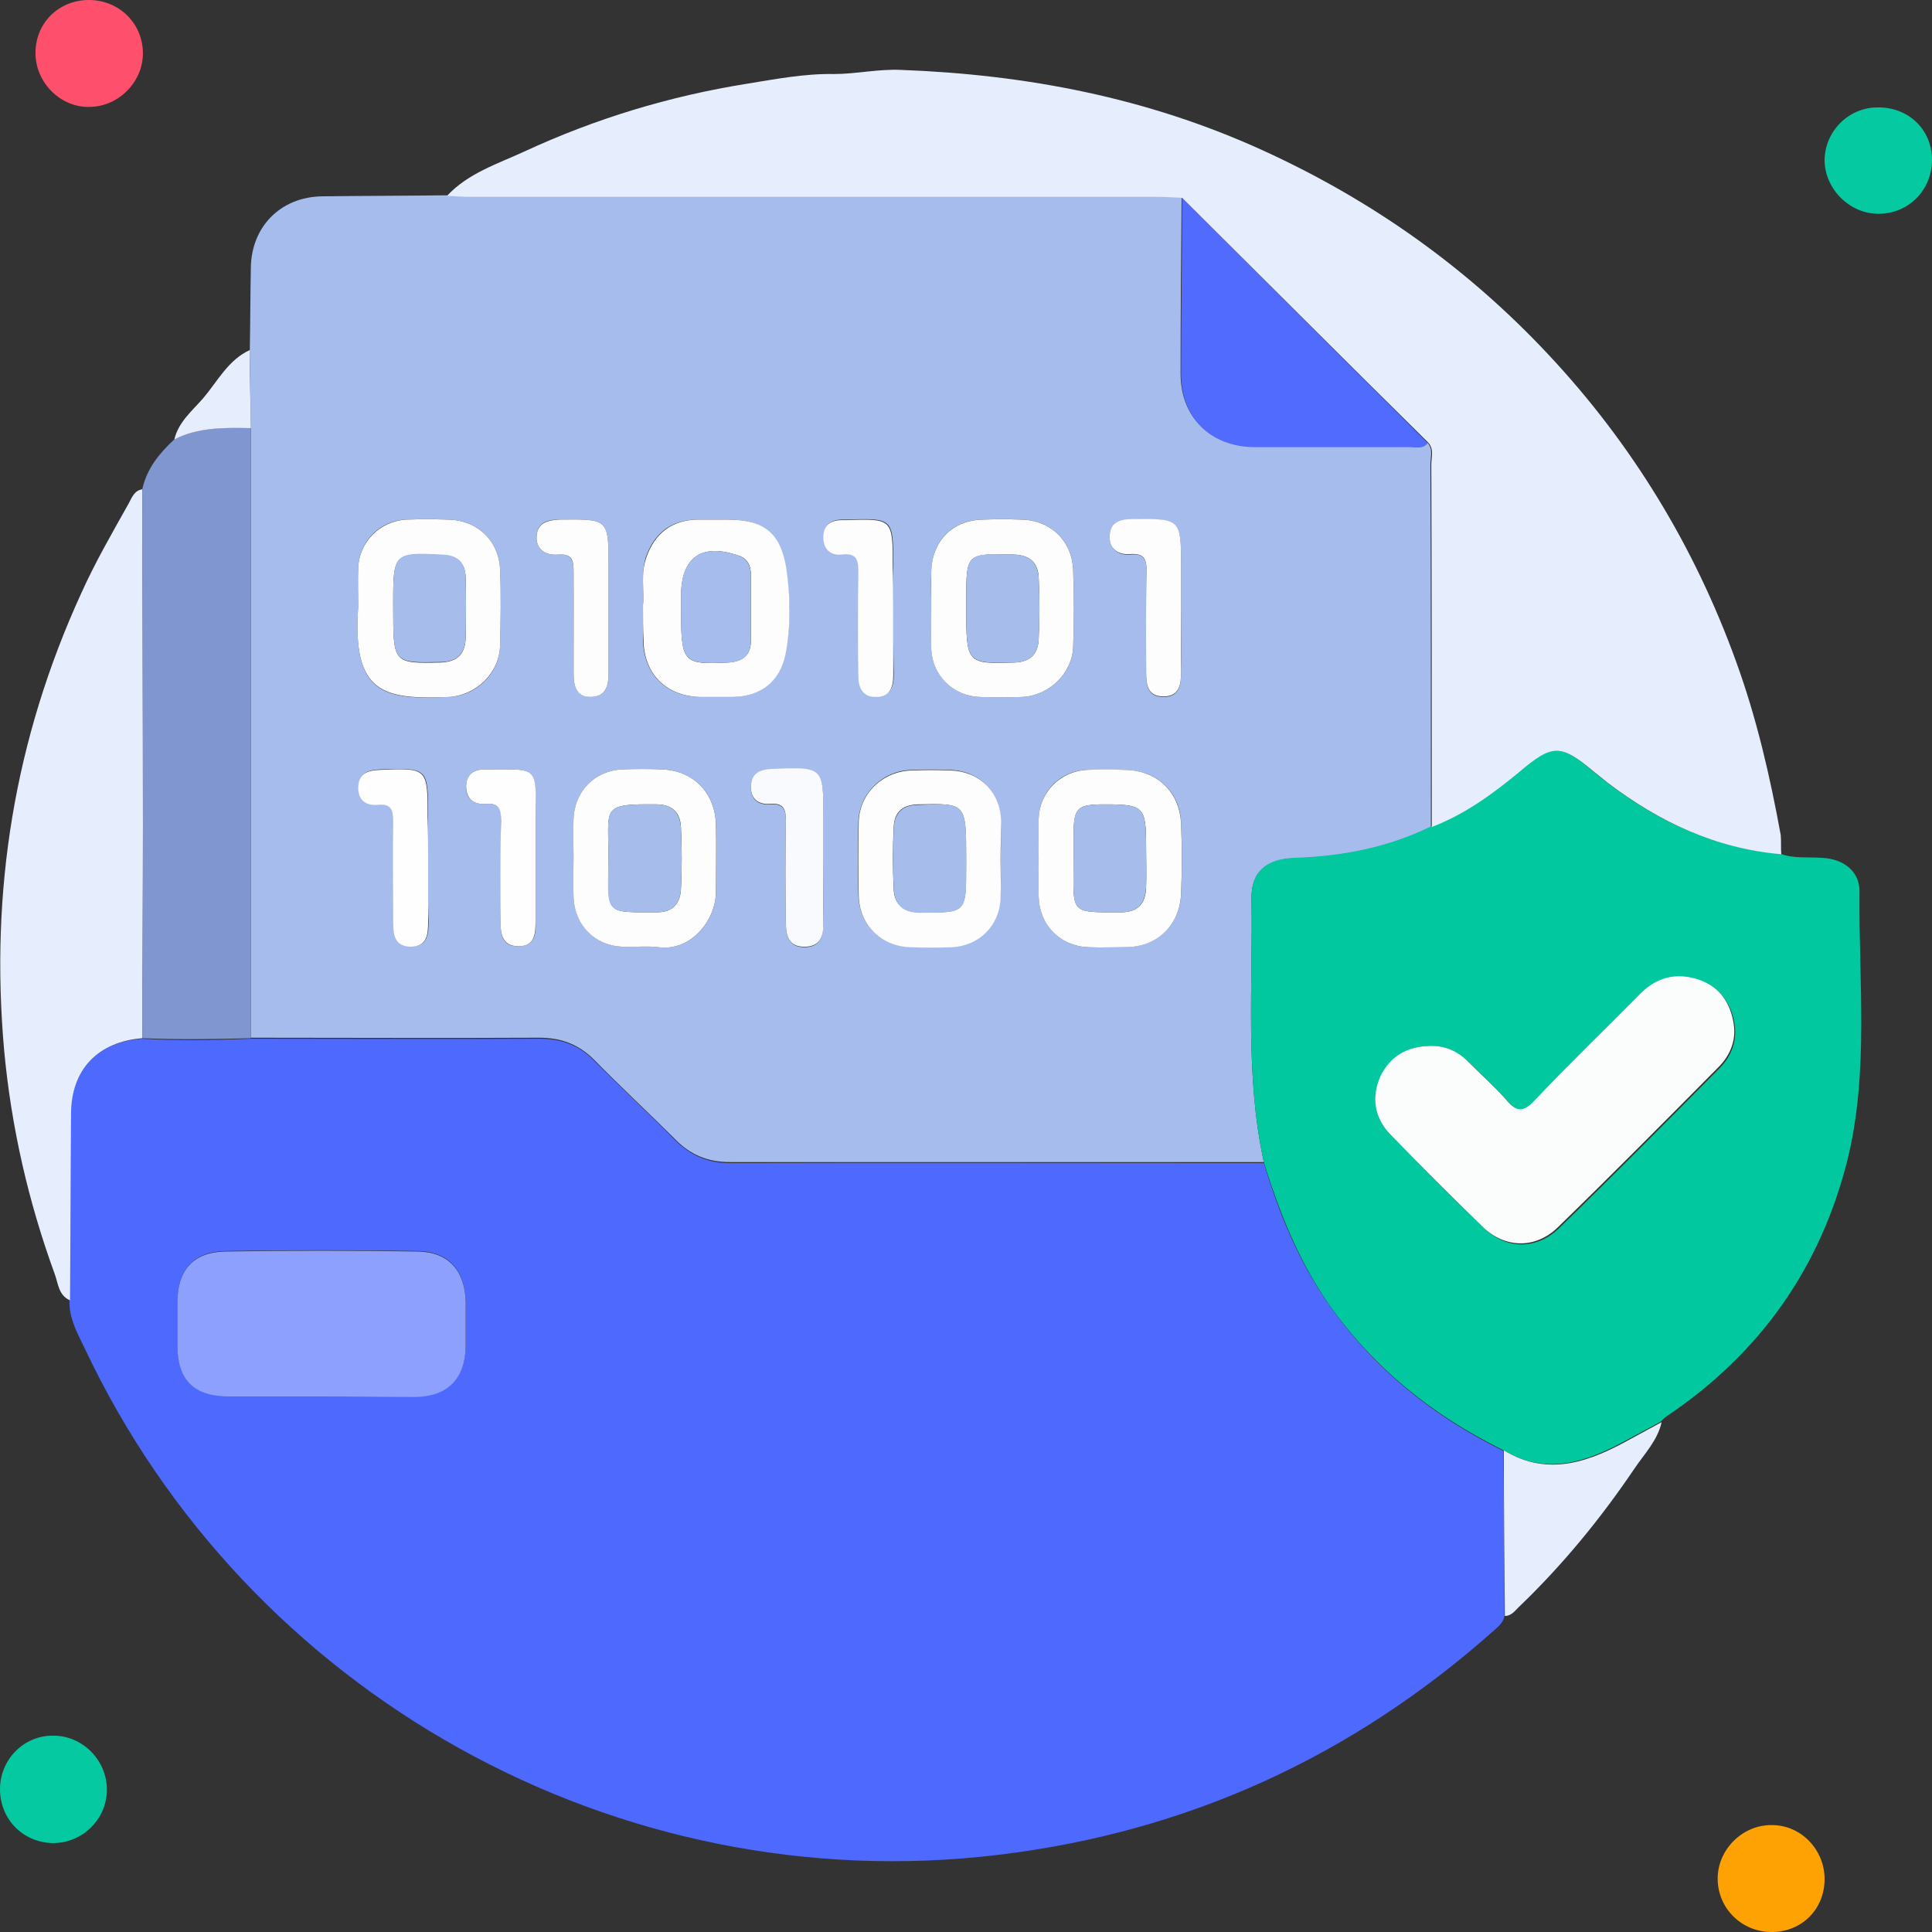 <svg width="60" height="60" viewBox="0 0 60 60" fill="none" xmlns="http://www.w3.org/2000/svg">
<rect x="0" y="0" width="60" height="60" fill="#333333" stroke="none"/>
<g clip-path="url(#clip0_1278_56280)">
<path d="M46.722 50.184C46.69 50.375 46.562 50.487 46.419 50.615C41.997 54.557 36.858 56.904 30.984 57.606C19.156 59.026 7.68 52.61 2.62 41.852C2.396 41.389 2.141 40.926 2.157 40.399C2.173 38.468 2.173 36.536 2.189 34.621C2.205 33.233 3.019 32.355 4.408 32.259C5.541 32.323 6.658 32.307 7.791 32.259C10.776 32.259 13.761 32.275 16.746 32.259C17.432 32.259 17.975 32.45 18.454 32.945C19.284 33.775 20.146 34.573 20.96 35.403C21.439 35.882 21.981 36.121 22.668 36.121C28.191 36.106 33.729 36.121 39.252 36.121C39.715 37.686 40.337 39.186 41.279 40.527C42.684 42.522 44.519 43.991 46.69 45.06C46.706 46.752 46.722 48.476 46.722 50.184ZM9.93 43.368C10.92 43.368 11.925 43.368 12.915 43.368C13.905 43.352 14.447 42.794 14.463 41.804C14.463 41.341 14.463 40.894 14.463 40.431C14.447 39.474 13.953 38.867 12.979 38.851C10.984 38.819 9.005 38.819 7.009 38.851C6.004 38.867 5.509 39.441 5.509 40.447C5.509 40.878 5.509 41.325 5.509 41.756C5.509 42.841 6.02 43.352 7.121 43.352C8.063 43.368 9.005 43.368 9.93 43.368Z" fill="#4E6AFE"/>
<path d="M39.25 36.089C33.727 36.089 28.189 36.089 22.666 36.089C21.98 36.089 21.437 35.866 20.958 35.371C20.128 34.541 19.266 33.743 18.452 32.913C17.973 32.434 17.431 32.227 16.744 32.227C13.759 32.243 10.775 32.227 7.79 32.227C7.79 25.906 7.79 19.601 7.79 13.28C7.774 12.482 7.774 11.668 7.758 10.87C7.774 10.024 7.774 9.162 7.79 8.316C7.806 7.039 8.716 6.113 10.008 6.097C11.301 6.081 12.594 6.081 13.871 6.065C14.127 6.081 14.382 6.097 14.637 6.097C21.74 6.097 28.843 6.097 35.93 6.097C36.186 6.097 36.441 6.113 36.696 6.129C36.68 7.949 36.664 9.784 36.664 11.604C36.664 12.961 37.59 13.855 38.963 13.871C40.575 13.871 42.171 13.871 43.783 13.871C43.975 13.871 44.182 13.95 44.326 13.743C44.518 13.95 44.422 14.19 44.422 14.429C44.438 18.18 44.438 21.931 44.438 25.682C43.097 26.337 41.676 26.608 40.192 26.656C39.33 26.688 38.851 27.071 38.867 27.917C38.915 30.646 38.66 33.392 39.25 36.089ZM19.968 18.787C19.968 19.202 19.968 19.553 19.968 19.888C20 20.942 20.687 21.628 21.74 21.644C22.075 21.644 22.411 21.644 22.762 21.644C23.608 21.628 24.198 21.165 24.374 20.335C24.566 19.457 24.549 18.547 24.406 17.67C24.23 16.552 23.72 16.137 22.586 16.137C22.267 16.137 21.948 16.137 21.628 16.137C20.83 16.153 20.304 16.568 20.048 17.334C19.905 17.845 20.016 18.356 19.968 18.787ZM28.923 18.899C28.923 19.314 28.907 19.729 28.923 20.16C28.955 20.974 29.593 21.612 30.423 21.644C30.854 21.66 31.301 21.66 31.732 21.644C32.562 21.612 33.297 20.926 33.328 20.096C33.36 19.298 33.36 18.5 33.328 17.701C33.297 16.792 32.626 16.153 31.716 16.137C31.317 16.121 30.918 16.121 30.519 16.137C29.561 16.153 28.939 16.808 28.923 17.765C28.907 18.148 28.923 18.516 28.923 18.899ZM31.078 26.704C31.078 26.289 31.094 25.874 31.078 25.459C31.046 24.581 30.407 23.942 29.514 23.911C29.115 23.895 28.715 23.895 28.317 23.911C27.407 23.927 26.688 24.645 26.657 25.523C26.64 26.273 26.64 27.039 26.657 27.789C26.688 28.731 27.359 29.386 28.285 29.401C28.7 29.417 29.115 29.417 29.53 29.401C30.392 29.369 31.03 28.731 31.062 27.885C31.094 27.502 31.078 27.103 31.078 26.704ZM11.126 18.835C10.934 21.564 11.908 21.74 13.935 21.644C14.797 21.612 15.515 20.91 15.531 20.032C15.547 19.25 15.563 18.484 15.531 17.701C15.499 16.792 14.829 16.153 13.919 16.137C13.488 16.121 13.041 16.121 12.61 16.137C11.796 16.169 11.158 16.808 11.126 17.638C11.11 18.053 11.126 18.468 11.126 18.835ZM32.259 26.656C32.259 27.055 32.243 27.454 32.259 27.853C32.291 28.747 32.929 29.386 33.807 29.417C34.19 29.433 34.557 29.417 34.941 29.417C35.93 29.401 36.633 28.747 36.68 27.773C36.712 27.039 36.712 26.305 36.68 25.571C36.648 24.581 35.93 23.927 34.941 23.911C34.541 23.911 34.142 23.895 33.743 23.911C32.929 23.942 32.291 24.581 32.259 25.411C32.243 25.826 32.259 26.241 32.259 26.656ZM17.814 26.624C17.814 27.039 17.798 27.454 17.814 27.869C17.846 28.715 18.484 29.369 19.33 29.401C19.713 29.417 20.096 29.369 20.463 29.417C21.485 29.545 22.251 28.54 22.235 27.678C22.235 26.975 22.251 26.289 22.235 25.587C22.203 24.597 21.501 23.911 20.527 23.895C20.128 23.895 19.729 23.879 19.33 23.895C18.484 23.927 17.846 24.565 17.814 25.427C17.798 25.842 17.814 26.225 17.814 26.624ZM25.571 26.656C25.571 26.241 25.571 25.826 25.571 25.411C25.571 23.831 25.571 23.831 23.975 23.895C23.608 23.911 23.336 24.022 23.32 24.421C23.305 24.82 23.544 25.012 23.927 24.98C24.358 24.948 24.406 25.172 24.406 25.523C24.39 26.576 24.39 27.63 24.406 28.683C24.406 29.066 24.502 29.417 24.98 29.417C25.475 29.417 25.555 29.082 25.571 28.699C25.587 28.013 25.571 27.342 25.571 26.656ZM18.899 18.899C18.899 18.468 18.899 18.021 18.899 17.59C18.899 16.105 18.899 16.121 17.383 16.137C16.984 16.137 16.68 16.233 16.664 16.664C16.648 17.079 16.952 17.255 17.335 17.223C17.766 17.191 17.814 17.414 17.814 17.765C17.798 18.819 17.814 19.872 17.814 20.91C17.814 21.309 17.893 21.644 18.372 21.644C18.819 21.628 18.899 21.277 18.899 20.926C18.899 20.239 18.899 19.569 18.899 18.899ZM36.68 18.899C36.68 18.484 36.68 18.069 36.68 17.654C36.68 16.105 36.68 16.105 35.148 16.137C34.749 16.137 34.462 16.265 34.462 16.68C34.462 17.063 34.749 17.255 35.1 17.223C35.563 17.175 35.611 17.414 35.611 17.797C35.595 18.835 35.611 19.872 35.595 20.894C35.595 21.293 35.643 21.644 36.138 21.644C36.633 21.644 36.68 21.261 36.68 20.878C36.696 20.207 36.68 19.553 36.68 18.899ZM16.633 26.672C16.633 26.241 16.633 25.794 16.633 25.363C16.648 23.751 16.68 23.895 15.068 23.895C14.717 23.895 14.494 24.038 14.478 24.405C14.462 24.805 14.701 24.996 15.084 24.964C15.515 24.932 15.579 25.14 15.563 25.491C15.547 26.544 15.563 27.598 15.547 28.651C15.547 29.05 15.611 29.401 16.106 29.386C16.601 29.386 16.648 29.018 16.633 28.635C16.633 27.981 16.633 27.326 16.633 26.672ZM13.296 26.672C13.296 26.241 13.296 25.794 13.296 25.363C13.296 23.831 13.296 23.847 11.796 23.895C11.429 23.911 11.158 24.006 11.142 24.421C11.126 24.82 11.365 25.012 11.748 24.98C12.179 24.948 12.227 25.156 12.227 25.507C12.211 26.544 12.227 27.566 12.227 28.603C12.227 29.018 12.259 29.401 12.786 29.386C13.281 29.386 13.312 29.002 13.312 28.619C13.281 27.981 13.296 27.326 13.296 26.672ZM27.742 18.883C27.742 18.452 27.742 18.005 27.742 17.574C27.742 16.089 27.742 16.089 26.273 16.137C26.241 16.137 26.194 16.137 26.162 16.137C25.811 16.137 25.587 16.297 25.587 16.664C25.587 17.031 25.794 17.239 26.146 17.207C26.657 17.159 26.672 17.446 26.672 17.813C26.657 18.867 26.657 19.92 26.672 20.974C26.672 21.309 26.784 21.628 27.199 21.628C27.646 21.628 27.758 21.341 27.758 20.958C27.742 20.271 27.742 19.569 27.742 18.883Z" fill="#A5BCEC"/>
<path d="M39.25 36.09C38.659 33.393 38.914 30.631 38.867 27.902C38.851 27.072 39.33 26.673 40.191 26.641C41.676 26.593 43.096 26.322 44.437 25.667C45.459 25.284 46.321 24.662 47.135 23.975C48.204 23.097 48.428 23.081 49.465 23.943C49.609 24.055 49.737 24.167 49.88 24.278C51.476 25.508 53.248 26.337 55.291 26.513C55.706 26.673 56.153 26.609 56.584 26.641C57.255 26.673 57.749 27.056 57.749 27.678C57.717 30.472 58.053 33.297 57.366 36.058C56.52 39.394 54.653 42.028 51.796 43.959C51.716 44.007 51.636 44.087 51.572 44.151C51.253 44.326 50.95 44.486 50.63 44.661C49.369 45.364 48.077 45.875 46.672 45.029C44.501 43.959 42.666 42.491 41.261 40.495C40.335 39.155 39.729 37.654 39.25 36.09ZM44.405 32.483C43.703 32.499 43.176 32.818 42.905 33.456C42.618 34.111 42.713 34.749 43.224 35.276C44.166 36.25 45.108 37.207 46.097 38.149C46.784 38.804 47.709 38.819 48.412 38.149C50.088 36.521 51.748 34.845 53.392 33.185C53.791 32.786 53.966 32.291 53.855 31.717C53.727 31.078 53.344 30.631 52.737 30.44C52.083 30.232 51.476 30.408 50.982 30.887C49.88 31.988 48.763 33.057 47.709 34.191C47.326 34.59 47.119 34.542 46.8 34.175C46.432 33.76 46.017 33.377 45.618 32.993C45.267 32.642 44.868 32.467 44.405 32.483Z" fill="#01C89F"/>
<path d="M55.319 26.529C53.276 26.353 51.52 25.523 49.908 24.294C49.765 24.182 49.637 24.07 49.493 23.959C48.456 23.097 48.216 23.097 47.163 23.991C46.333 24.677 45.471 25.299 44.465 25.683C44.465 21.931 44.465 18.18 44.45 14.43C44.45 14.206 44.545 13.951 44.354 13.743C41.8 11.221 39.262 8.683 36.708 6.145C36.453 6.129 36.197 6.114 35.942 6.114C28.839 6.114 21.736 6.114 14.649 6.114C14.394 6.114 14.138 6.098 13.883 6.082C14.537 5.379 15.447 5.092 16.277 4.709C18.48 3.687 20.794 2.985 23.189 2.602C24.082 2.458 24.976 2.283 25.902 2.299C26.588 2.299 27.275 2.139 27.977 2.171C31.872 2.315 35.623 3.033 39.198 4.661C42.598 6.209 45.567 8.316 48.089 11.014C50.675 13.775 52.622 16.968 53.915 20.543C54.553 22.299 54.968 24.102 55.303 25.938C55.319 26.13 55.303 26.337 55.319 26.529Z" fill="#E6EEFE"/>
<path d="M4.424 32.242C3.036 32.354 2.206 33.216 2.206 34.605C2.19 36.536 2.19 38.468 2.174 40.383C1.807 40.223 1.807 39.84 1.695 39.553C0.881 37.318 0.354 35.02 0.131 32.641C-0.316 27.677 0.45 22.953 2.525 18.42C2.956 17.462 3.483 16.552 3.993 15.642C4.089 15.467 4.169 15.227 4.424 15.195C4.424 18.675 4.44 22.155 4.44 25.634C4.44 27.821 4.424 30.024 4.424 32.242Z" fill="#E6EEFE"/>
<path d="M4.422 32.242C4.422 30.04 4.438 27.837 4.438 25.618C4.438 22.139 4.422 18.659 4.422 15.179C4.566 14.541 4.949 14.078 5.412 13.647C6.162 13.264 6.976 13.264 7.79 13.296C7.79 19.617 7.79 25.938 7.79 32.242C6.672 32.274 5.539 32.29 4.422 32.242Z" fill="#7F96D1"/>
<path d="M46.703 45.044C48.108 45.89 49.401 45.379 50.662 44.677C50.981 44.501 51.284 44.342 51.603 44.166C51.476 44.741 51.061 45.156 50.741 45.635C49.704 47.167 48.539 48.587 47.214 49.864C47.07 49.992 46.959 50.184 46.735 50.184C46.719 48.476 46.703 46.752 46.703 45.044Z" fill="#E6EEFE"/>
<path d="M2.73 0C3.672 -0.016 4.422 0.703 4.438 1.628C4.454 2.522 3.704 3.304 2.794 3.32C1.9 3.352 1.118 2.586 1.102 1.676C1.086 0.734 1.804 0.016 2.73 0Z" fill="#FE506C"/>
<path d="M0 55.563C0 54.637 0.75 53.887 1.66 53.903C2.57 53.903 3.32 54.669 3.32 55.579C3.32 56.488 2.57 57.239 1.644 57.239C0.718 57.223 0 56.504 0 55.563Z" fill="#05C9A0"/>
<path d="M56.664 58.356C56.664 59.298 55.946 60.016 54.988 60C54.078 59.984 53.36 59.266 53.344 58.372C53.328 57.462 54.094 56.68 55.004 56.68C55.914 56.664 56.664 57.43 56.664 58.356Z" fill="#FEA203"/>
<path d="M60 4.964C60 5.906 59.266 6.64 58.34 6.64C57.43 6.64 56.664 5.858 56.664 4.964C56.68 4.07 57.414 3.336 58.308 3.336C59.266 3.32 60 4.023 60 4.964Z" fill="#05C9A0"/>
<path d="M7.792 13.296C6.978 13.28 6.164 13.264 5.414 13.648C5.542 13.105 5.973 12.754 6.308 12.37C6.755 11.844 7.09 11.173 7.76 10.87C7.76 11.684 7.776 12.482 7.792 13.296Z" fill="#E6EEFE"/>
<path d="M9.929 43.368C8.987 43.368 8.062 43.368 7.12 43.368C6.019 43.368 5.508 42.857 5.508 41.772C5.508 41.341 5.508 40.894 5.508 40.463C5.508 39.441 6.003 38.883 7.008 38.867C9.003 38.835 10.983 38.835 12.978 38.867C13.936 38.883 14.446 39.473 14.462 40.447C14.462 40.91 14.462 41.357 14.462 41.82C14.446 42.809 13.904 43.368 12.914 43.384C11.924 43.384 10.935 43.368 9.929 43.368Z" fill="#8DA0FE"/>
<path d="M36.712 6.146C39.249 8.683 41.803 11.221 44.341 13.759C44.198 13.951 43.974 13.887 43.799 13.887C42.187 13.887 40.59 13.887 38.978 13.887C37.605 13.887 36.68 12.977 36.68 11.62C36.68 9.785 36.712 7.965 36.712 6.146Z" fill="#506BFE"/>
<path d="M19.969 18.787C20.017 18.356 19.89 17.846 20.065 17.335C20.321 16.569 20.863 16.154 21.645 16.138C21.965 16.138 22.284 16.138 22.603 16.138C23.736 16.138 24.247 16.553 24.423 17.67C24.55 18.548 24.566 19.458 24.391 20.336C24.215 21.166 23.625 21.628 22.779 21.645C22.444 21.645 22.108 21.645 21.757 21.645C20.704 21.628 20.001 20.942 19.985 19.889C19.969 19.553 19.969 19.218 19.969 18.787ZM21.151 18.867C21.151 20.607 21.198 20.639 22.619 20.575C23.066 20.543 23.321 20.352 23.321 19.889C23.321 19.218 23.321 18.548 23.321 17.862C23.321 17.574 23.226 17.351 22.938 17.255C21.789 16.856 21.151 17.303 21.151 18.516C21.151 18.628 21.151 18.739 21.151 18.867Z" fill="#FDFDFE"/>
<path d="M28.921 18.899C28.921 18.516 28.921 18.149 28.921 17.766C28.937 16.808 29.576 16.154 30.517 16.138C30.916 16.122 31.315 16.122 31.715 16.138C32.624 16.154 33.295 16.792 33.327 17.702C33.358 18.5 33.358 19.298 33.327 20.096C33.295 20.927 32.56 21.613 31.73 21.645C31.299 21.661 30.852 21.661 30.422 21.645C29.591 21.613 28.953 20.974 28.921 20.16C28.905 19.729 28.921 19.314 28.921 18.899ZM30.007 18.883C30.007 20.607 30.023 20.623 31.507 20.575C32.018 20.559 32.241 20.288 32.257 19.841C32.289 19.203 32.289 18.564 32.257 17.942C32.241 17.495 32.002 17.239 31.491 17.223C30.007 17.191 30.007 17.175 30.007 18.644C30.007 18.724 30.007 18.804 30.007 18.883Z" fill="#FDFDFE"/>
<path d="M31.074 26.704C31.074 27.103 31.09 27.502 31.074 27.901C31.042 28.747 30.403 29.386 29.541 29.418C29.126 29.434 28.711 29.434 28.296 29.418C27.37 29.402 26.684 28.731 26.668 27.805C26.652 27.055 26.652 26.289 26.668 25.539C26.684 24.645 27.418 23.943 28.328 23.927C28.727 23.911 29.126 23.911 29.525 23.927C30.419 23.959 31.058 24.581 31.09 25.475C31.09 25.858 31.074 26.289 31.074 26.704ZM30.004 26.672C30.004 24.932 30.004 24.948 28.504 24.98C27.993 24.996 27.77 25.252 27.754 25.698C27.722 26.337 27.722 26.959 27.754 27.598C27.77 28.077 28.041 28.332 28.568 28.332C30.004 28.348 30.004 28.364 30.004 26.896C30.004 26.832 30.004 26.752 30.004 26.672Z" fill="#FDFDFE"/>
<path d="M11.125 18.835C11.125 18.484 11.109 18.053 11.125 17.638C11.157 16.824 11.796 16.186 12.61 16.138C13.041 16.122 13.488 16.122 13.918 16.138C14.828 16.154 15.499 16.792 15.531 17.702C15.563 18.484 15.547 19.25 15.531 20.033C15.515 20.895 14.796 21.597 13.934 21.645C11.907 21.724 10.934 21.549 11.125 18.835ZM12.211 18.851C12.211 20.607 12.211 20.607 13.679 20.575C14.206 20.559 14.445 20.304 14.461 19.825C14.477 19.187 14.477 18.564 14.461 17.926C14.445 17.479 14.206 17.255 13.743 17.239C12.243 17.16 12.211 17.191 12.211 18.692C12.211 18.724 12.211 18.788 12.211 18.851Z" fill="#FDFDFE"/>
<path d="M32.257 26.656C32.257 26.241 32.241 25.826 32.257 25.411C32.289 24.597 32.928 23.958 33.742 23.91C34.141 23.894 34.54 23.894 34.939 23.91C35.928 23.926 36.631 24.581 36.678 25.57C36.71 26.305 36.71 27.039 36.678 27.773C36.631 28.747 35.928 29.417 34.939 29.417C34.556 29.417 34.188 29.433 33.805 29.417C32.928 29.385 32.289 28.747 32.257 27.853C32.241 27.454 32.257 27.055 32.257 26.656ZM33.343 26.64C33.343 28.396 33.167 28.332 34.811 28.332C35.354 28.332 35.577 28.044 35.593 27.566C35.609 27.135 35.593 26.688 35.593 26.257C35.593 25.06 35.513 24.98 34.316 24.98C33.454 24.98 33.343 25.076 33.343 25.922C33.343 26.161 33.343 26.4 33.343 26.64Z" fill="#FDFDFE"/>
<path d="M17.812 26.624C17.812 26.225 17.796 25.826 17.812 25.427C17.844 24.565 18.482 23.927 19.328 23.895C19.727 23.879 20.126 23.879 20.525 23.895C21.499 23.911 22.201 24.597 22.233 25.587C22.249 26.273 22.233 26.975 22.233 27.678C22.249 28.54 21.483 29.545 20.461 29.418C20.094 29.37 19.711 29.418 19.328 29.402C18.482 29.37 17.844 28.731 17.812 27.869C17.796 27.47 17.812 27.039 17.812 26.624ZM18.897 26.608C18.897 28.412 18.722 28.332 20.398 28.332C20.908 28.332 21.132 28.045 21.148 27.598C21.18 26.959 21.18 26.321 21.148 25.698C21.132 25.252 20.892 24.98 20.382 24.98C18.722 24.964 18.881 25.06 18.897 26.433C18.897 26.497 18.897 26.544 18.897 26.608Z" fill="#FDFDFE"/>
<path d="M25.572 26.656C25.572 27.327 25.572 28.013 25.572 28.683C25.572 29.067 25.476 29.402 24.981 29.402C24.486 29.402 24.407 29.05 24.407 28.668C24.39 27.614 24.39 26.561 24.407 25.507C24.407 25.156 24.359 24.932 23.928 24.964C23.544 24.996 23.305 24.805 23.321 24.406C23.337 24.007 23.608 23.895 23.976 23.879C25.572 23.815 25.572 23.815 25.572 25.395C25.572 25.826 25.572 26.241 25.572 26.656Z" fill="#F9FAFD"/>
<path d="M18.899 18.898C18.899 19.569 18.899 20.239 18.899 20.926C18.899 21.277 18.82 21.628 18.373 21.644C17.894 21.66 17.814 21.309 17.814 20.91C17.814 19.856 17.814 18.803 17.814 17.765C17.814 17.414 17.782 17.191 17.335 17.223C16.952 17.254 16.649 17.079 16.665 16.664C16.681 16.249 16.984 16.153 17.383 16.137C18.899 16.121 18.899 16.105 18.899 17.59C18.899 18.021 18.899 18.451 18.899 18.898Z" fill="#FDFDFE"/>
<path d="M36.68 18.899C36.68 19.553 36.68 20.208 36.68 20.862C36.68 21.245 36.632 21.628 36.138 21.628C35.643 21.628 35.595 21.277 35.595 20.878C35.595 19.84 35.579 18.803 35.611 17.781C35.611 17.398 35.563 17.175 35.1 17.207C34.733 17.239 34.446 17.047 34.462 16.664C34.462 16.249 34.749 16.121 35.148 16.121C36.68 16.105 36.68 16.09 36.68 17.638C36.68 18.069 36.68 18.484 36.68 18.899Z" fill="#FDFDFE"/>
<path d="M16.631 26.672C16.631 27.327 16.631 27.981 16.631 28.636C16.631 29.019 16.599 29.386 16.105 29.386C15.626 29.386 15.546 29.05 15.546 28.651C15.546 27.598 15.53 26.544 15.562 25.491C15.562 25.124 15.498 24.932 15.083 24.964C14.7 24.996 14.477 24.805 14.477 24.406C14.492 24.038 14.716 23.895 15.067 23.895C16.695 23.895 16.663 23.751 16.631 25.363C16.631 25.81 16.631 26.241 16.631 26.672Z" fill="#FEFEFE"/>
<path d="M13.296 26.672C13.296 27.326 13.296 27.981 13.296 28.635C13.296 29.018 13.265 29.385 12.77 29.401C12.243 29.401 12.211 29.018 12.211 28.619C12.211 27.582 12.195 26.56 12.211 25.523C12.211 25.171 12.163 24.948 11.732 24.996C11.349 25.028 11.11 24.836 11.126 24.437C11.142 24.022 11.413 23.926 11.78 23.91C13.281 23.847 13.281 23.847 13.281 25.379C13.296 25.794 13.296 26.241 13.296 26.672Z" fill="#FEFEFE"/>
<path d="M27.741 18.883C27.741 19.585 27.741 20.271 27.741 20.974C27.741 21.357 27.629 21.66 27.182 21.644C26.767 21.644 26.656 21.325 26.656 20.989C26.64 19.936 26.64 18.883 26.656 17.829C26.656 17.446 26.656 17.159 26.129 17.223C25.778 17.255 25.57 17.047 25.57 16.68C25.57 16.313 25.794 16.153 26.145 16.153C26.177 16.153 26.225 16.153 26.257 16.153C27.725 16.105 27.725 16.105 27.725 17.59C27.741 18.005 27.741 18.436 27.741 18.883Z" fill="#FDFDFE"/>
<path d="M44.403 32.482C44.866 32.466 45.265 32.642 45.584 32.961C45.983 33.36 46.398 33.727 46.766 34.142C47.085 34.525 47.292 34.573 47.675 34.158C48.745 33.025 49.862 31.955 50.947 30.854C51.442 30.359 52.033 30.2 52.703 30.407C53.326 30.599 53.693 31.046 53.821 31.684C53.948 32.259 53.757 32.753 53.358 33.153C51.714 34.812 50.054 36.489 48.378 38.117C47.691 38.787 46.75 38.771 46.063 38.117C45.09 37.175 44.132 36.217 43.19 35.243C42.679 34.717 42.584 34.078 42.871 33.424C43.174 32.801 43.701 32.498 44.403 32.482Z" fill="#FBFDFD"/>
<path d="M21.148 18.867C21.148 18.755 21.148 18.627 21.148 18.515C21.148 17.302 21.787 16.855 22.936 17.255C23.207 17.35 23.319 17.574 23.319 17.861C23.319 18.532 23.319 19.202 23.319 19.888C23.319 20.351 23.064 20.559 22.617 20.575C21.196 20.638 21.148 20.59 21.148 18.867Z" fill="#A5BCEC"/>
<path d="M30.008 18.883C30.008 18.803 30.008 18.723 30.008 18.643C30.008 17.175 30.008 17.175 31.492 17.223C32.003 17.238 32.227 17.494 32.258 17.941C32.29 18.579 32.29 19.218 32.258 19.84C32.242 20.287 32.019 20.558 31.508 20.575C30.024 20.606 30.008 20.606 30.008 18.883Z" fill="#A6BDEC"/>
<path d="M30.009 26.672C30.009 26.752 30.009 26.832 30.009 26.912C30.009 28.364 30.009 28.348 28.572 28.348C28.046 28.348 27.79 28.109 27.758 27.614C27.726 26.975 27.726 26.353 27.758 25.714C27.774 25.267 28.014 24.996 28.509 24.996C29.993 24.932 30.009 24.932 30.009 26.672Z" fill="#A6BDEC"/>
<path d="M12.211 18.851C12.211 18.787 12.211 18.739 12.211 18.675C12.211 17.175 12.243 17.143 13.743 17.223C14.206 17.239 14.446 17.462 14.461 17.909C14.477 18.547 14.477 19.186 14.461 19.808C14.446 20.287 14.206 20.559 13.679 20.559C12.211 20.59 12.211 20.607 12.211 18.851Z" fill="#A6BDEC"/>
<path d="M33.341 26.64C33.341 26.401 33.341 26.162 33.341 25.922C33.341 25.076 33.453 24.98 34.315 24.98C35.512 24.98 35.592 25.06 35.592 26.257C35.592 26.688 35.608 27.135 35.592 27.566C35.56 28.045 35.353 28.332 34.81 28.332C33.166 28.332 33.341 28.396 33.341 26.64Z" fill="#A6BDEC"/>
<path d="M18.895 26.608C18.895 26.544 18.895 26.496 18.895 26.433C18.879 25.06 18.72 24.964 20.38 24.98C20.89 24.98 21.114 25.251 21.146 25.698C21.178 26.337 21.178 26.975 21.146 27.598C21.13 28.045 20.907 28.332 20.396 28.332C18.704 28.332 18.879 28.412 18.895 26.608Z" fill="#A6BDEC"/>
</g>
<defs>
<clipPath id="clip0_1278_56280">
<rect width="60" height="60" fill="white"/>
</clipPath>
</defs>
</svg>
